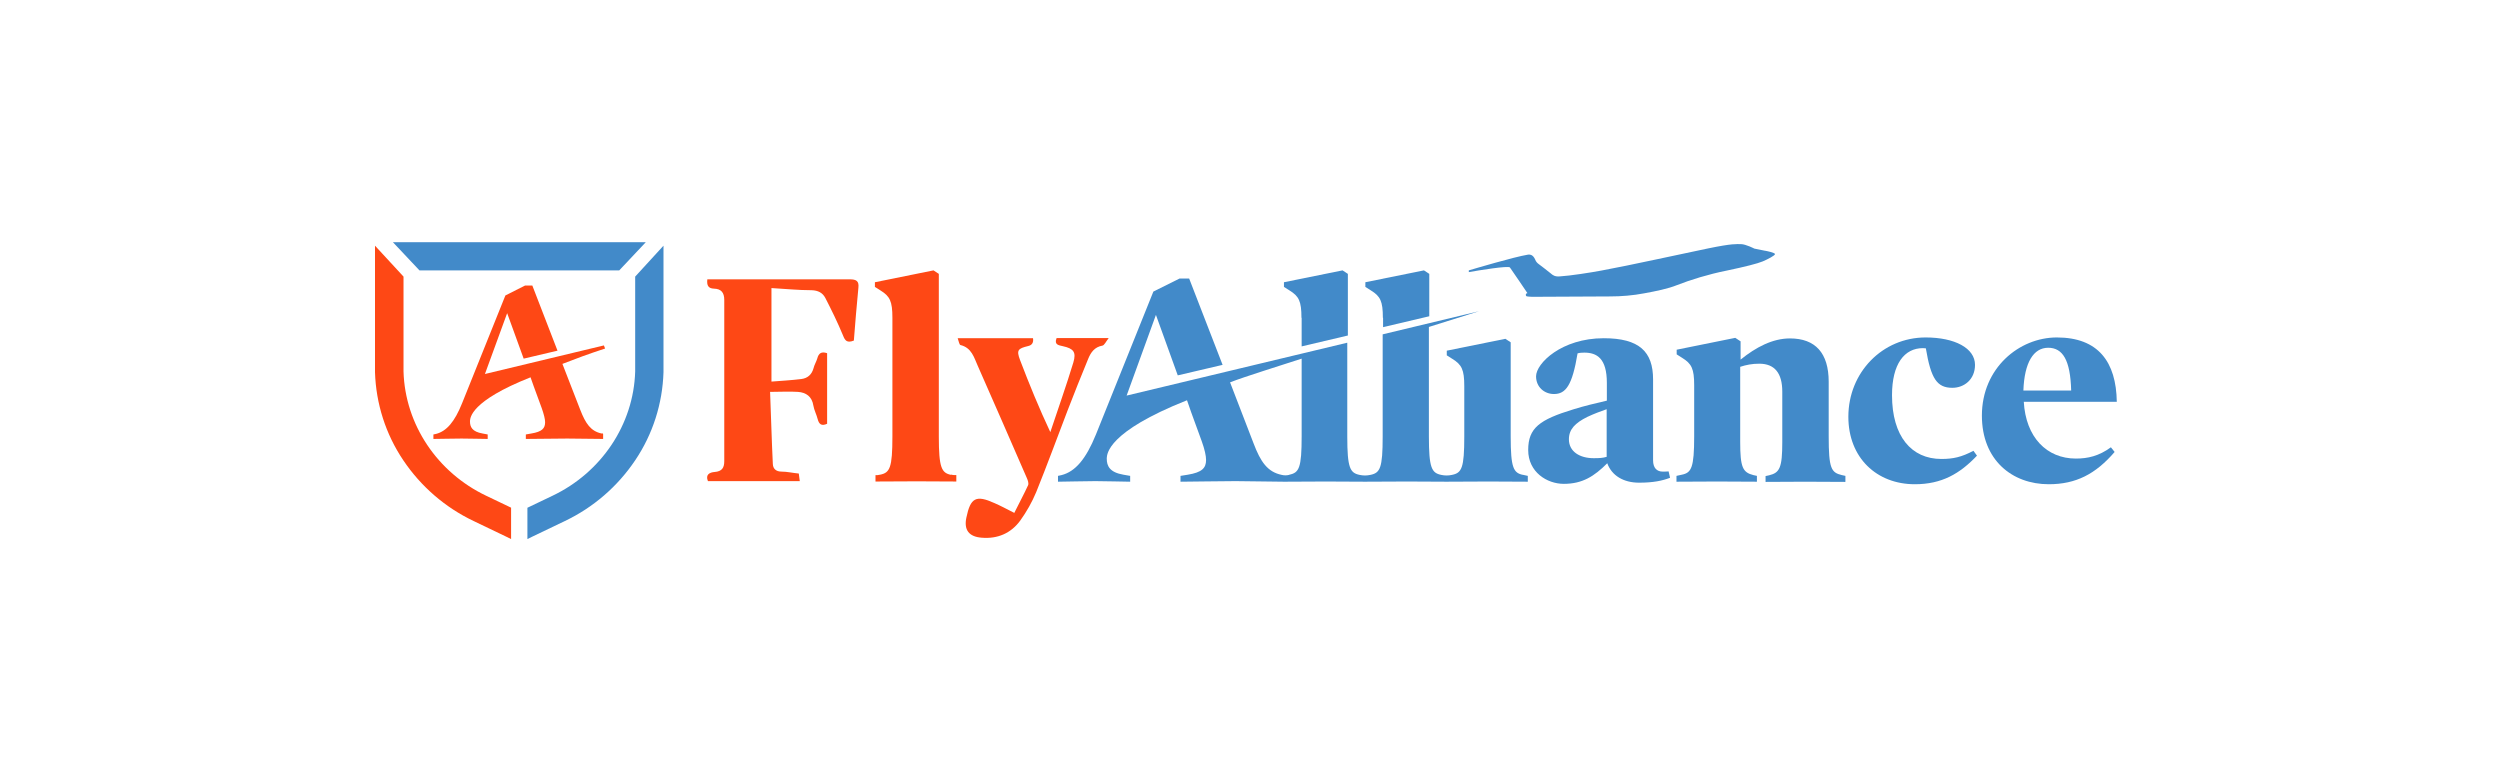 <?xml version="1.0" encoding="UTF-8"?> <svg xmlns="http://www.w3.org/2000/svg" width="320" height="100" viewBox="0 0 320 100" fill="none"><rect width="320" height="100" fill="white"></rect><g clip-path="url(#clip0_2560_352)"><path d="M77.174 55.487C77.174 55.487 77.074 55.487 76.998 55.487C75.614 55.189 74.959 54.218 74.28 52.476L71.989 46.578C73.575 45.956 75.387 45.284 77.451 44.612L77.3 44.214L62.071 47.872L64.916 40.083L67.03 45.906L71.36 44.886L68.138 36.549H67.206L64.689 37.819L59.151 51.605C58.195 53.994 57.163 55.189 55.828 55.537L55.476 55.612V56.184C56.055 56.184 58.069 56.134 59.076 56.134C60.083 56.134 61.92 56.184 62.424 56.184V55.612L61.769 55.487C60.435 55.263 60.158 54.641 60.158 53.944C60.158 53.944 60.158 53.895 60.158 53.87C60.208 53.496 60.183 51.356 67.911 48.295L68.314 49.44L69.346 52.252C69.623 53.048 69.774 53.646 69.774 54.044C69.774 54.84 69.371 55.263 68.012 55.487L67.307 55.612V56.184C67.81 56.184 71.586 56.134 72.618 56.134C73.525 56.134 76.268 56.184 77.2 56.184V55.562L77.174 55.487Z" fill="#FE4815"></path><path d="M65.444 64.993L62.222 63.451C56.005 60.489 51.851 54.367 51.65 47.549C51.65 47.35 51.65 47.175 51.65 46.976V35.405L48 31.448V46.976C48 47.2 48 47.424 48 47.648C48.126 51.655 49.359 55.562 51.625 58.921C53.865 62.256 56.961 64.944 60.611 66.686L64.865 68.726L65.419 69V64.993H65.444Z" fill="#FE4815"></path><path d="M67.508 64.993L70.73 63.451C76.948 60.489 81.101 54.367 81.303 47.549C81.303 47.35 81.303 47.175 81.303 46.976V35.405L84.927 31.448V46.976C84.927 47.2 84.927 47.424 84.927 47.648C84.802 51.655 83.568 55.562 81.303 58.921C79.062 62.256 75.966 64.944 72.316 66.686L68.062 68.726L67.508 69V64.993Z" fill="#428AC9"></path><path d="M50.291 31L53.689 34.608H79.264L82.662 31H50.291Z" fill="#428AC9"></path><path d="M213.758 61.161C212.777 61.534 211.619 61.783 209.806 61.783C207.818 61.783 206.308 60.887 205.729 59.295C204.067 60.962 202.557 61.933 200.166 61.933C198.026 61.933 195.609 60.439 195.609 57.602C195.609 54.766 197.069 53.72 201.374 52.401C202.809 51.953 204.193 51.63 205.678 51.282V49.017C205.678 45.857 204.394 45.135 202.783 45.135C202.456 45.135 202.154 45.16 201.928 45.234C201.248 49.34 200.417 50.435 198.907 50.435C197.673 50.435 196.616 49.54 196.616 48.171C196.616 46.504 199.889 43.293 205.275 43.293C209.832 43.293 211.594 45.011 211.594 48.569V58.921C211.594 59.892 212.072 60.365 212.827 60.365C213.054 60.365 213.23 60.365 213.582 60.34L213.758 61.111V61.161ZM205.653 52.377C204.822 52.675 204.118 52.924 203.161 53.372C201.626 54.143 200.82 54.94 200.82 56.234C200.82 57.802 202.204 58.648 203.992 58.648C204.747 58.648 205.15 58.623 205.653 58.474V52.377Z" fill="#428AC9"></path><path d="M236.187 61.684C235.432 61.684 232.613 61.659 231.027 61.659C229.441 61.659 226.873 61.684 225.992 61.684V60.937L226.445 60.838C227.805 60.514 228.132 59.867 228.132 56.582V50.137C228.132 47.723 227.125 46.553 225.187 46.553C224.255 46.553 223.525 46.703 222.745 46.952V56.557C222.745 59.842 223.072 60.464 224.432 60.813L224.885 60.912V61.659C224.029 61.659 221.335 61.634 219.775 61.634C218.214 61.634 215.37 61.659 214.589 61.659V60.912L215.269 60.763C216.502 60.514 216.855 59.867 216.855 55.861V49.316C216.855 47.2 216.528 46.553 215.319 45.807L214.615 45.359V44.762L222.116 43.244L222.795 43.692V46.031C224.759 44.438 226.899 43.318 229.114 43.318C232.361 43.318 234.073 45.185 234.073 48.868V55.861C234.073 59.992 234.4 60.489 235.759 60.813L236.212 60.912V61.659L236.187 61.684Z" fill="#428AC9"></path><path d="M253.078 58.299C250.862 60.639 248.547 61.982 245.098 61.982C240.215 61.982 236.59 58.598 236.59 53.347C236.59 47.648 240.97 43.194 246.482 43.194C250.208 43.194 252.801 44.562 252.801 46.703C252.801 48.569 251.416 49.639 249.906 49.639C247.942 49.639 247.162 48.494 246.508 44.587C246.432 44.587 246.256 44.562 246.13 44.562C243.764 44.562 242.178 46.578 242.178 50.585C242.178 55.861 244.67 58.747 248.496 58.747C250.032 58.747 251.089 58.498 252.599 57.702L253.052 58.324L253.078 58.299Z" fill="#428AC9"></path><path d="M259.043 51.406C259.295 55.985 261.988 58.697 265.714 58.697C267.249 58.697 268.659 58.374 270.195 57.254L270.673 57.851C268.231 60.688 265.714 61.982 262.24 61.982C257.558 61.982 253.682 58.897 253.682 53.198C253.682 47.101 258.464 43.194 263.272 43.194C268.584 43.194 270.874 46.329 270.95 51.431H259.018L259.043 51.406ZM265.11 49.988C265.009 46.081 264.027 44.513 262.165 44.513C260.302 44.513 259.119 46.379 258.993 49.988H265.085H265.11Z" fill="#428AC9"></path><path d="M225.917 32.095L224.557 31.821C224.557 31.821 223.45 31.249 222.846 31.249C222.241 31.249 221.788 31.149 218.642 31.796C215.495 32.443 208.397 34.011 204.973 34.633C203.639 34.882 200.971 35.305 199.637 35.38C199.008 35.43 198.731 35.206 198.479 34.982C198.227 34.758 196.969 33.812 196.969 33.812C196.969 33.812 196.717 33.638 196.591 33.414C196.465 33.165 196.264 32.493 195.584 32.593C193.772 32.891 188.687 34.409 188.007 34.608V34.832C189.241 34.608 193.067 33.986 193.268 34.235C193.495 34.534 195.509 37.52 195.509 37.52C195.509 37.52 195.307 37.57 195.307 37.669C195.307 37.993 195.383 37.943 196.113 37.993L206.081 37.943C207.541 37.943 209.026 37.819 210.461 37.545C211.971 37.271 213.532 36.948 214.639 36.5C216.351 35.828 218.667 35.106 221.033 34.633C223.399 34.136 224.96 33.737 225.615 33.464C226.269 33.19 227.226 32.692 227.2 32.518C227.175 32.344 226.219 32.145 225.942 32.095H225.917Z" fill="#428AC9"></path><path d="M166.611 40.68V44.339L172.527 42.945V35.056L171.847 34.608L164.346 36.126V36.724L165.051 37.172C166.259 37.918 166.586 38.54 166.586 40.68H166.611Z" fill="#428AC9"></path><path d="M177.033 40.68V41.875L182.948 40.481V35.056L182.268 34.608L174.767 36.126V36.724L175.472 37.172C176.68 37.918 177.007 38.54 177.007 40.68H177.033Z" fill="#428AC9"></path><path d="M194.955 60.788C193.722 60.539 193.369 59.892 193.369 55.885V43.816L192.689 43.368L185.188 44.886V45.483L185.893 45.931C187.101 46.678 187.428 47.3 187.428 49.44V55.885C187.428 59.917 187.101 60.539 185.843 60.788C185.39 60.887 184.936 60.887 184.483 60.788C183.25 60.539 182.898 59.892 182.898 55.885V41.85L189.316 39.834L176.982 42.796V55.885C176.982 59.917 176.655 60.539 175.396 60.788C174.943 60.887 174.49 60.887 174.037 60.788C172.803 60.539 172.451 59.892 172.451 55.885V43.866L166.536 45.284L144.208 50.635L147.959 40.307L150.753 48.047L156.492 46.703L152.213 35.654H150.979L147.631 37.321L140.281 55.612C138.997 58.772 137.638 60.365 135.876 60.813L135.423 60.912V61.659C136.178 61.659 138.846 61.584 140.206 61.584C141.565 61.584 143.981 61.659 144.661 61.659V60.912L143.805 60.763C142.043 60.464 141.666 59.643 141.666 58.722C141.666 58.697 141.666 58.673 141.666 58.623C141.716 58.125 141.716 55.288 151.936 51.232L152.464 52.75L153.824 56.483C154.201 57.528 154.377 58.349 154.377 58.872C154.377 59.917 153.849 60.464 152.036 60.763L151.105 60.912V61.659C151.785 61.659 156.794 61.584 158.153 61.584C159.362 61.584 163.112 61.659 164.295 61.659C164.295 61.659 164.396 61.659 164.446 61.659C164.497 61.659 164.522 61.659 164.547 61.659C165.604 61.659 168.222 61.634 169.682 61.634C171.268 61.634 173.936 61.659 174.717 61.659C175.497 61.659 178.518 61.634 180.103 61.634C181.689 61.634 184.357 61.659 185.138 61.659C185.918 61.659 188.939 61.634 190.525 61.634C192.111 61.634 194.779 61.659 195.559 61.659V60.912L194.879 60.763L194.955 60.788ZM165.025 60.788H165C164.698 60.862 164.371 60.862 164.069 60.788C162.231 60.414 161.35 59.096 160.469 56.781L157.448 48.942C159.412 48.171 163.817 46.827 166.611 45.906V55.861C166.611 59.892 166.284 60.514 165.025 60.763V60.788Z" fill="#428AC9"></path><path d="M90.541 35.753C91.271 35.753 91.95 35.753 92.63 35.753C98.017 35.753 103.404 35.753 108.765 35.753C109.621 35.753 109.974 35.977 109.873 36.848C109.646 39.113 109.47 41.402 109.294 43.592C108.413 43.94 108.161 43.592 107.909 42.945C107.23 41.303 106.45 39.71 105.644 38.142C105.292 37.47 104.713 37.172 103.882 37.147C102.195 37.147 100.509 36.972 98.747 36.873V48.843C100.056 48.743 101.314 48.669 102.548 48.519C103.379 48.42 103.907 47.947 104.134 47.126C104.234 46.703 104.486 46.304 104.612 45.882C104.788 45.209 105.141 44.961 105.871 45.209V54.243C105.166 54.566 104.838 54.318 104.662 53.646C104.511 53.048 104.209 52.501 104.109 51.904C103.932 50.759 103.177 50.236 102.145 50.162C101.012 50.087 99.88 50.162 98.571 50.162C98.697 53.272 98.772 56.333 98.923 59.394C98.948 59.992 99.326 60.365 100.031 60.365C100.735 60.365 101.465 60.539 102.246 60.614C102.296 60.912 102.321 61.211 102.372 61.584H90.616C90.264 60.738 90.843 60.464 91.472 60.414C92.403 60.34 92.706 59.892 92.706 59.021C92.706 52.153 92.706 45.284 92.706 38.391C92.706 37.445 92.303 36.972 91.397 36.948C90.667 36.923 90.44 36.549 90.541 35.728V35.753Z" fill="#FE4815"></path><path d="M129.809 65.69C130.413 64.471 131.043 63.301 131.597 62.107C131.697 61.883 131.571 61.485 131.446 61.211C129.356 56.408 127.267 51.605 125.153 46.827C124.674 45.757 124.372 44.513 122.937 44.164C122.786 44.115 122.711 43.642 122.585 43.293H132.226C132.31 43.841 132.108 44.173 131.622 44.289C130.288 44.612 130.086 44.811 130.565 46.081C131.748 49.191 133.006 52.252 134.441 55.313C135.423 52.352 136.48 49.39 137.386 46.404C137.789 45.06 137.411 44.612 136.052 44.314C135.523 44.189 134.894 44.139 135.247 43.269H141.917C141.565 43.716 141.363 44.189 141.112 44.239C140.105 44.413 139.627 45.11 139.299 45.906C138.393 48.096 137.512 50.311 136.656 52.526C135.322 56.01 134.038 59.519 132.629 63.003C132.1 64.272 131.395 65.516 130.59 66.636C129.407 68.253 127.695 69 125.656 68.826C124.02 68.701 123.365 67.83 123.693 66.263C124.221 63.699 124.926 63.326 127.292 64.396C128.047 64.72 128.777 65.118 129.809 65.641V65.69Z" fill="#FE4815"></path><path d="M121.755 60.788C120.521 60.539 120.169 59.892 120.169 55.885V35.056L119.489 34.608L111.988 36.126V36.724L112.693 37.172C113.901 37.918 114.228 38.54 114.228 40.68V45.284V55.861C114.228 59.892 113.901 60.514 112.642 60.763H112.617C112.441 60.813 112.24 60.838 112.063 60.813V61.634H112.114C112.164 61.634 112.189 61.634 112.214 61.634C113.272 61.634 115.889 61.609 117.349 61.609C118.935 61.609 121.604 61.634 122.384 61.634C122.384 61.634 122.384 61.634 122.409 61.634V60.813C122.183 60.813 121.931 60.813 121.704 60.738L121.755 60.788Z" fill="#FE4815"></path></g><defs><clipPath id="clip0_2560_352"><rect width="223" height="38" fill="white" transform="translate(48 31)"></rect></clipPath></defs></svg> 